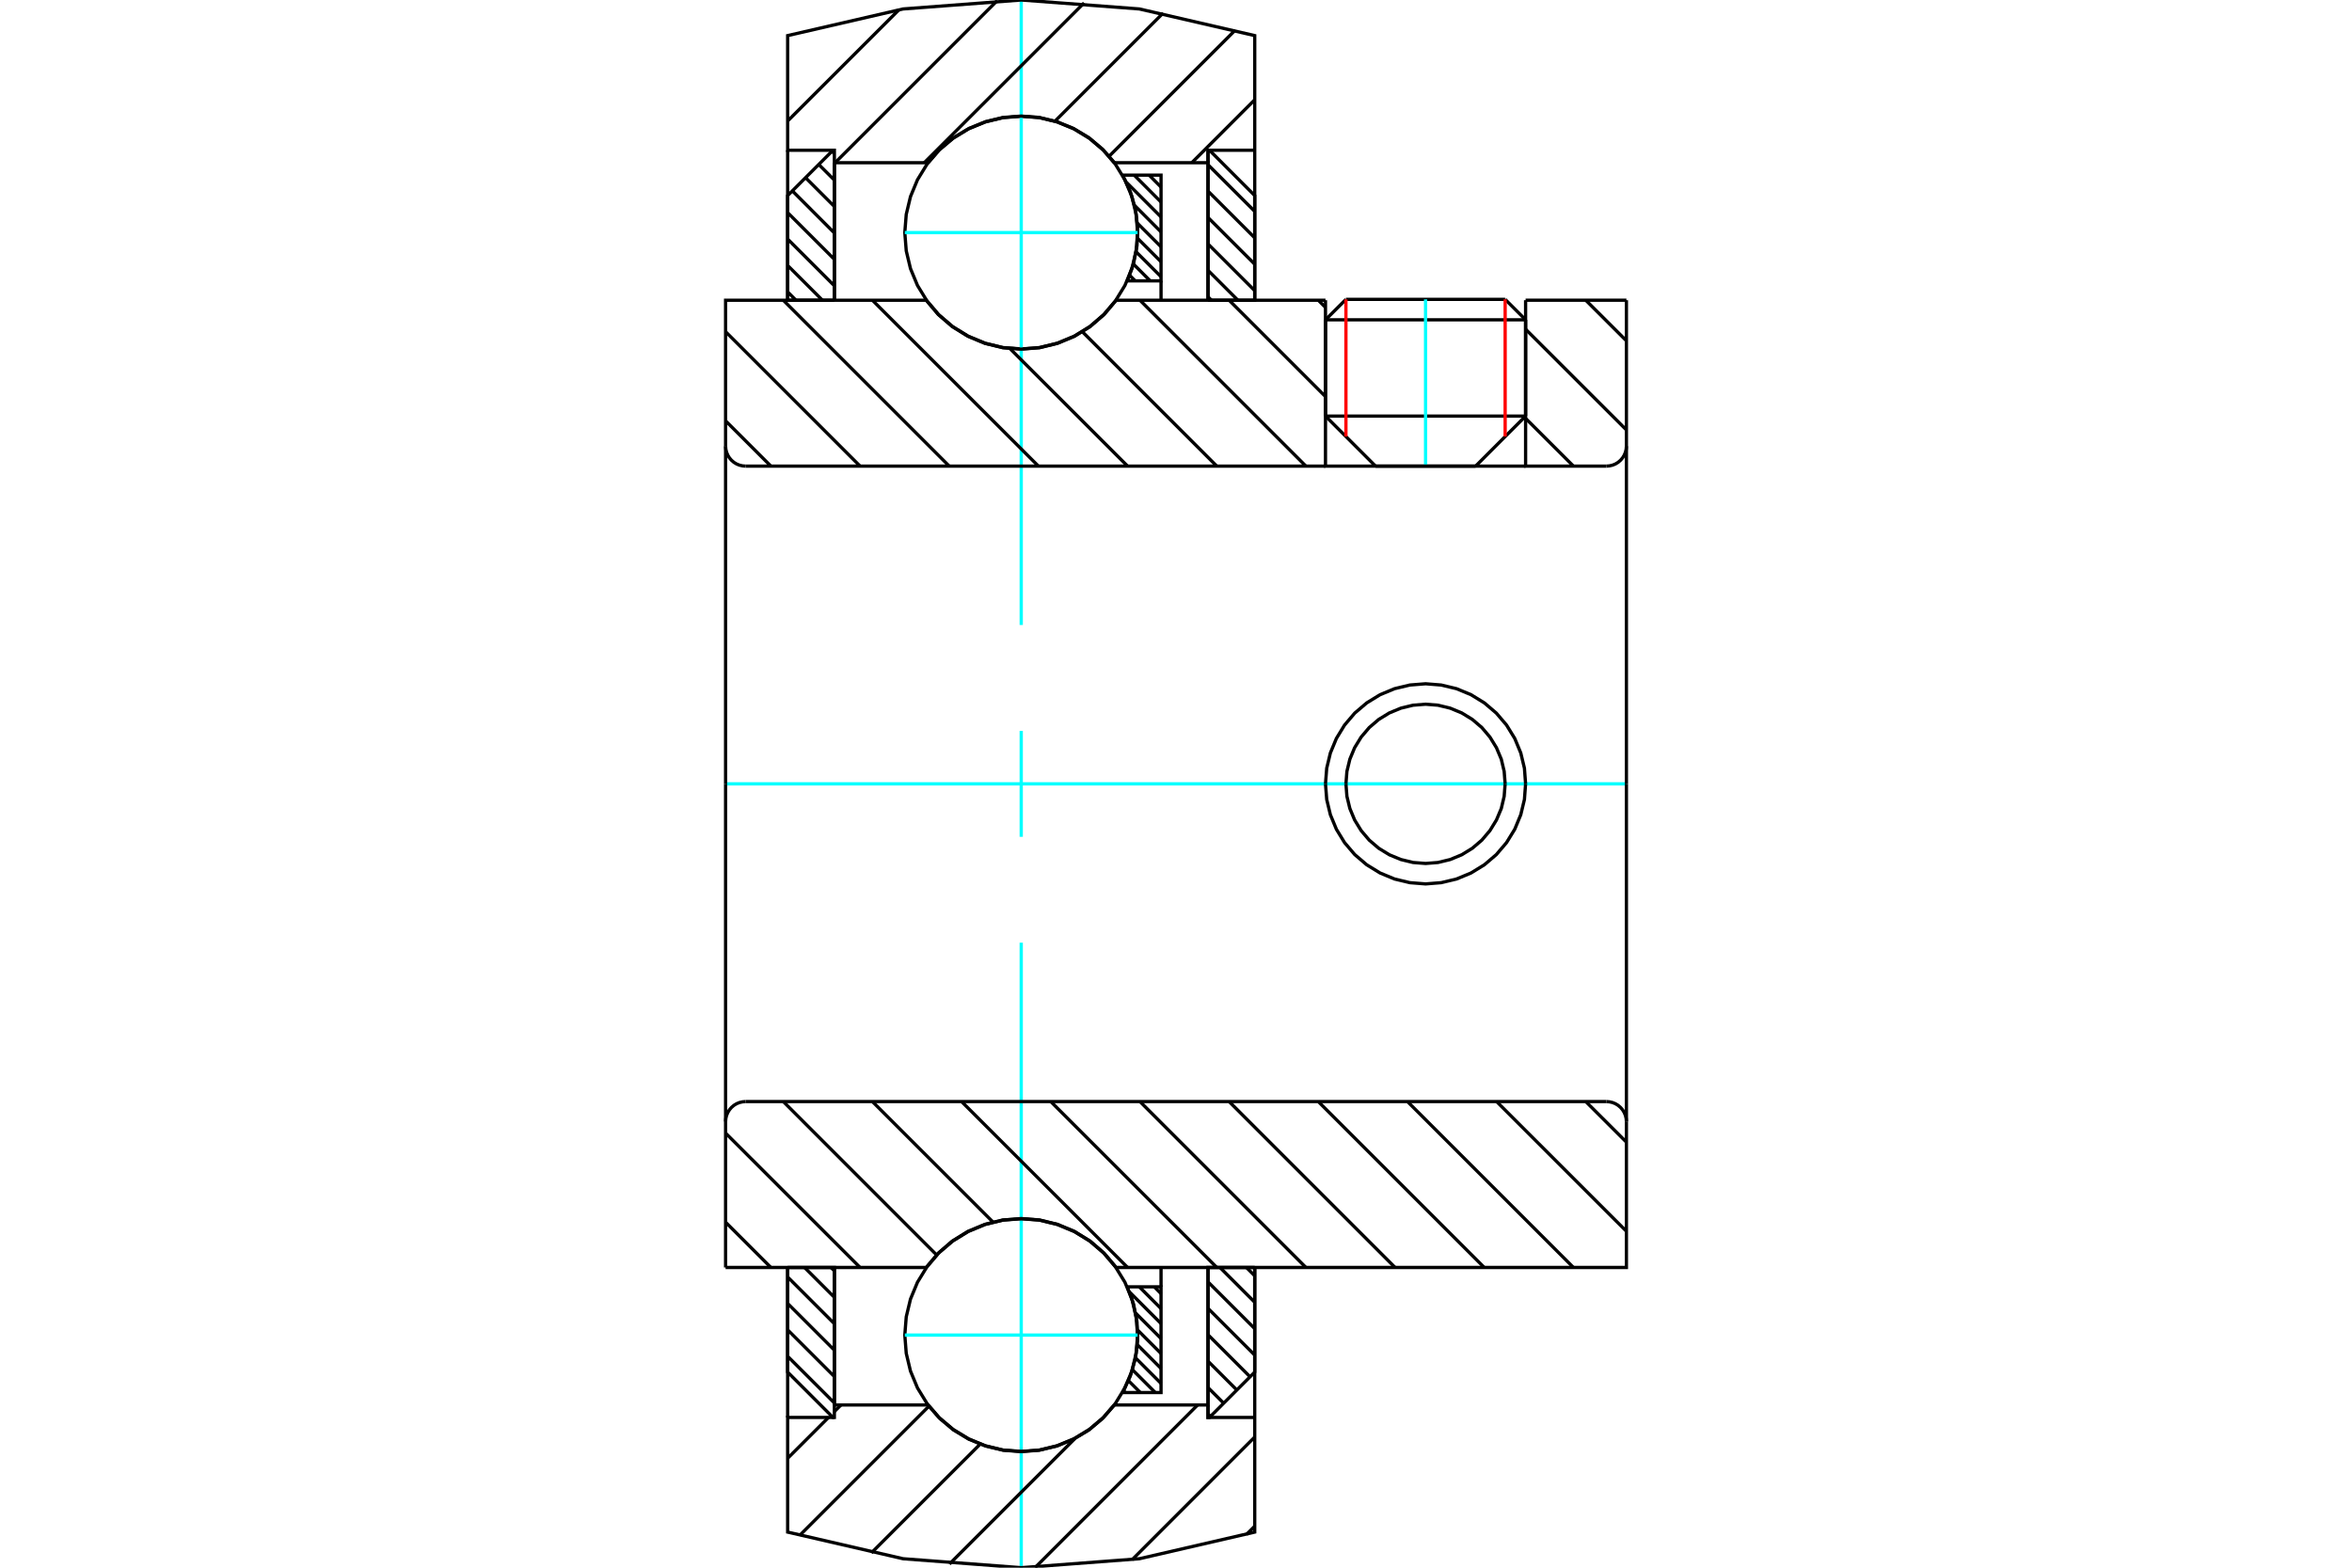 <?xml version="1.0" standalone="no"?>
<!DOCTYPE svg PUBLIC "-//W3C//DTD SVG 1.1//EN"
	"http://www.w3.org/Graphics/SVG/1.1/DTD/svg11.dtd">
<svg xmlns="http://www.w3.org/2000/svg" height="100%" width="100%" viewBox="0 0 36000 24000">
	<rect x="-1800" y="-1200" width="39600" height="26400" style="fill:#FFF"/>
	<g style="fill:none; fill-rule:evenodd" transform="matrix(1 0 0 1 0 0)">
		<g style="fill:none; stroke:#000; stroke-width:50; shape-rendering:geometricPrecision">
			<line x1="21054" y1="7136" x2="22586" y2="7136"/>
			<line x1="20288" y1="6370" x2="23351" y2="6370"/>
			<line x1="20288" y1="4896" x2="23351" y2="4896"/>
			<line x1="20601" y1="4583" x2="23038" y2="4583"/>
			<line x1="20288" y1="6370" x2="21054" y2="7136"/>
			<line x1="22586" y1="7136" x2="23351" y2="6370"/>
			<line x1="20288" y1="4896" x2="20288" y2="6370"/>
			<line x1="23351" y1="6370" x2="23351" y2="4896"/>
			<line x1="20601" y1="4583" x2="20288" y2="4896"/>
			<line x1="23351" y1="4896" x2="23038" y2="4583"/>
		</g>
		<g style="fill:none; stroke:#0FF; stroke-width:50; shape-rendering:geometricPrecision">
			<line x1="21820" y1="7136" x2="21820" y2="4583"/>
		</g>
		<g style="fill:none; stroke:#000; stroke-width:50; shape-rendering:geometricPrecision">
			<line x1="12056" y1="20764" x2="12771" y2="21478"/>
			<line x1="12056" y1="20359" x2="12771" y2="21074"/>
			<line x1="12056" y1="19955" x2="12771" y2="20670"/>
			<line x1="12056" y1="19550" x2="12771" y2="20265"/>
			<line x1="12314" y1="19404" x2="12771" y2="19861"/>
			<line x1="12719" y1="19404" x2="12771" y2="19456"/>
			<polyline points="12056,19404 12056,21006 12750,21700 12771,21700"/>
			<polyline points="12771,21509 12771,19404 12056,19404"/>
		</g>
		<g style="fill:none; stroke:#0FF; stroke-width:50; shape-rendering:geometricPrecision">
			<line x1="11106" y1="12000" x2="24894" y2="12000"/>
		</g>
		<g style="fill:none; stroke:#000; stroke-width:50; shape-rendering:geometricPrecision">
			<line x1="12056" y1="4469" x2="12183" y2="4596"/>
			<line x1="12056" y1="4064" x2="12588" y2="4596"/>
			<line x1="12056" y1="3660" x2="12771" y2="4375"/>
			<line x1="12056" y1="3255" x2="12771" y2="3970"/>
			<line x1="12128" y1="2922" x2="12771" y2="3566"/>
			<line x1="12330" y1="2720" x2="12771" y2="3161"/>
			<line x1="12532" y1="2518" x2="12771" y2="2757"/>
			<line x1="12734" y1="2316" x2="12771" y2="2353"/>
			<line x1="12771" y1="4596" x2="12771" y2="2491"/>
			<polyline points="12750,2300 12056,2994 12056,4596 12771,4596"/>
			<line x1="19078" y1="19404" x2="19205" y2="19531"/>
			<line x1="18673" y1="19404" x2="19205" y2="19936"/>
			<line x1="18490" y1="19625" x2="19205" y2="20340"/>
			<line x1="18490" y1="20030" x2="19205" y2="20745"/>
			<line x1="18490" y1="20434" x2="19134" y2="21078"/>
			<line x1="18490" y1="20839" x2="18931" y2="21280"/>
			<line x1="18490" y1="21243" x2="18729" y2="21482"/>
			<line x1="18490" y1="21647" x2="18527" y2="21684"/>
			<polyline points="19205,19404 19205,21006 18512,21700 18490,21700 18490,19404 19205,19404"/>
			<line x1="18490" y1="2522" x2="19205" y2="3236"/>
			<line x1="18490" y1="2926" x2="19205" y2="3641"/>
			<line x1="18490" y1="3330" x2="19205" y2="4045"/>
			<line x1="18490" y1="3735" x2="19205" y2="4450"/>
			<line x1="18490" y1="4139" x2="18947" y2="4596"/>
			<line x1="18490" y1="4544" x2="18542" y2="4596"/>
			<line x1="18490" y1="4596" x2="18490" y2="2300"/>
			<polyline points="18512,2300 19205,2994 19205,4596 18490,4596"/>
			<line x1="17589" y1="2681" x2="17771" y2="2864"/>
			<line x1="17360" y1="2681" x2="17771" y2="3093"/>
			<line x1="17239" y1="2789" x2="17771" y2="3322"/>
			<line x1="17364" y1="3143" x2="17771" y2="3551"/>
			<line x1="17409" y1="3417" x2="17771" y2="3779"/>
			<line x1="17412" y1="3649" x2="17771" y2="4008"/>
			<line x1="17390" y1="3856" x2="17771" y2="4237"/>
			<line x1="17348" y1="4042" x2="17605" y2="4300"/>
			<line x1="17290" y1="4214" x2="17376" y2="4300"/>
			<line x1="17667" y1="19700" x2="17771" y2="19805"/>
			<line x1="17438" y1="19700" x2="17771" y2="20034"/>
			<line x1="17287" y1="19778" x2="17771" y2="20263"/>
			<line x1="17382" y1="20102" x2="17771" y2="20492"/>
			<line x1="17413" y1="20362" x2="17771" y2="20721"/>
			<line x1="17408" y1="20586" x2="17771" y2="20950"/>
			<line x1="17380" y1="20787" x2="17771" y2="21179"/>
			<line x1="17333" y1="20969" x2="17683" y2="21319"/>
			<line x1="17272" y1="21137" x2="17454" y2="21319"/>
			<line x1="17197" y1="21291" x2="17225" y2="21319"/>
			<line x1="17771" y1="4300" x2="17771" y2="4596"/>
			<polyline points="17182,2681 17771,2681 17771,4300 17255,4300 17350,4036 17403,3761 17413,3481 17379,3204 17301,2934 17182,2681"/>
			<polyline points="17182,21319 17301,21066 17379,20796 17413,20519 17403,20239 17350,19964 17255,19700 17771,19700 17771,21319 17182,21319"/>
			<line x1="17771" y1="19404" x2="17771" y2="19700"/>
			<polyline points="17412,3561 17390,3282 17325,3010 17218,2752 17072,2514 16890,2301 16678,2120 16439,1974 16181,1867 15909,1801 15631,1780 15352,1801 15080,1867 14822,1974 14584,2120 14371,2301 14189,2514 14043,2752 13936,3010 13871,3282 13849,3561 13871,3840 13936,4112 14043,4370 14189,4608 14371,4821 14584,5002 14822,5148 15080,5255 15352,5321 15631,5342 15909,5321 16181,5255 16439,5148 16678,5002 16890,4821 17072,4608 17218,4370 17325,4112 17390,3840 17412,3561"/>
		</g>
		<g style="fill:none; stroke:#0FF; stroke-width:50; shape-rendering:geometricPrecision">
			<line x1="13849" y1="3561" x2="17412" y2="3561"/>
			<line x1="15631" y1="24000" x2="15631" y2="14432"/>
			<line x1="15631" y1="12811" x2="15631" y2="11189"/>
			<line x1="15631" y1="9568" x2="15631" y2="0"/>
		</g>
		<g style="fill:none; stroke:#000; stroke-width:50; shape-rendering:geometricPrecision">
			<polyline points="17412,20439 17390,20160 17325,19888 17218,19630 17072,19392 16890,19179 16678,18998 16439,18852 16181,18745 15909,18679 15631,18658 15352,18679 15080,18745 14822,18852 14584,18998 14371,19179 14189,19392 14043,19630 13936,19888 13871,20160 13849,20439 13871,20718 13936,20990 14043,21248 14189,21486 14371,21699 14584,21880 14822,22026 15080,22133 15352,22199 15631,22220 15909,22199 16181,22133 16439,22026 16678,21880 16890,21699 17072,21486 17218,21248 17325,20990 17390,20718 17412,20439"/>
		</g>
		<g style="fill:none; stroke:#0FF; stroke-width:50; shape-rendering:geometricPrecision">
			<line x1="13849" y1="20439" x2="17412" y2="20439"/>
		</g>
		<g style="fill:none; stroke:#000; stroke-width:50; shape-rendering:geometricPrecision">
			<line x1="24272" y1="16864" x2="24894" y2="17485"/>
			<line x1="22907" y1="16864" x2="24894" y2="18850"/>
			<line x1="21543" y1="16864" x2="24083" y2="19404"/>
			<line x1="20178" y1="16864" x2="22718" y2="19404"/>
			<line x1="18813" y1="16864" x2="21353" y2="19404"/>
			<line x1="17448" y1="16864" x2="19988" y2="19404"/>
			<line x1="16083" y1="16864" x2="18624" y2="19404"/>
			<line x1="14718" y1="16864" x2="17259" y2="19404"/>
			<line x1="13353" y1="16864" x2="15198" y2="18708"/>
			<line x1="11989" y1="16864" x2="14336" y2="19212"/>
			<line x1="11106" y1="17347" x2="13164" y2="19404"/>
			<line x1="11106" y1="18711" x2="11799" y2="19404"/>
			<line x1="11106" y1="12000" x2="11106" y2="19404"/>
			<polyline points="11413,16864 11365,16868 11318,16879 11274,16897 11233,16922 11196,16954 11165,16990 11140,17031 11121,17076 11110,17122 11106,17170"/>
			<polyline points="11413,16864 20288,16864 23351,16864 24587,16864"/>
			<polyline points="24894,17170 24890,17122 24879,17076 24860,17031 24835,16990 24804,16954 24767,16922 24726,16897 24682,16879 24635,16868 24587,16864"/>
			<polyline points="24894,17170 24894,19404 24179,19404 17084,19404 16902,19188 16688,19002 16448,18853 16187,18744 15913,18677 15631,18655 15349,18677 15074,18744 14813,18853 14573,19002 14359,19188 14177,19404 11821,19404 11106,19404"/>
			<line x1="24894" y1="12000" x2="24894" y2="17170"/>
			<polyline points="20288,12000 20307,12240 20363,12473 20455,12695 20580,12900 20736,13083 20919,13239 21124,13365 21346,13457 21580,13513 21820,13532 22059,13513 22293,13457 22515,13365 22720,13239 22903,13083 23059,12900 23185,12695 23277,12473 23333,12240 23351,12000"/>
			<polyline points="20601,12000 20616,12191 20661,12377 20734,12553 20834,12716 20958,12862 21103,12986 21266,13086 21443,13159 21629,13204 21820,13219 22010,13204 22196,13159 22373,13086 22536,12986 22681,12862 22805,12716 22905,12553 22979,12377 23023,12191 23038,12000"/>
			<line x1="24272" y1="4596" x2="24894" y2="5217"/>
			<line x1="23351" y1="5040" x2="24894" y2="6582"/>
			<line x1="23351" y1="6405" x2="24083" y2="7136"/>
			<line x1="20178" y1="4596" x2="20288" y2="4706"/>
			<line x1="18813" y1="4596" x2="20288" y2="6071"/>
			<line x1="17448" y1="4596" x2="19988" y2="7136"/>
			<line x1="16567" y1="5079" x2="18624" y2="7136"/>
			<line x1="15458" y1="5336" x2="17259" y2="7136"/>
			<line x1="13353" y1="4596" x2="15894" y2="7136"/>
			<line x1="11989" y1="4596" x2="14529" y2="7136"/>
			<line x1="11106" y1="5078" x2="13164" y2="7136"/>
			<line x1="11106" y1="6443" x2="11799" y2="7136"/>
			<line x1="24894" y1="12000" x2="24894" y2="4596"/>
			<polyline points="24587,7136 24635,7132 24682,7121 24726,7103 24767,7078 24804,7046 24835,7010 24860,6969 24879,6924 24890,6878 24894,6830"/>
			<polyline points="24587,7136 23351,7136 23351,4596"/>
			<polyline points="23351,7136 20288,7136 20288,4596"/>
			<line x1="20288" y1="7136" x2="11413" y2="7136"/>
			<polyline points="11106,6830 11110,6878 11121,6924 11140,6969 11165,7010 11196,7046 11233,7078 11274,7103 11318,7121 11365,7132 11413,7136"/>
			<polyline points="11106,6830 11106,4596 11821,4596 14177,4596 14359,4812 14573,4998 14813,5147 15074,5256 15349,5323 15631,5345 15913,5323 16187,5256 16448,5147 16688,4998 16902,4812 17084,4596 20288,4596"/>
			<line x1="23351" y1="4596" x2="24894" y2="4596"/>
			<line x1="11106" y1="12000" x2="11106" y2="6830"/>
			<polyline points="23351,12000 23333,11760 23277,11527 23185,11305 23059,11100 22903,10917 22720,10761 22515,10635 22293,10543 22059,10487 21820,10468 21580,10487 21346,10543 21124,10635 20919,10761 20736,10917 20580,11100 20455,11305 20363,11527 20307,11760 20288,12000"/>
			<polyline points="23038,12000 23023,11809 22979,11623 22905,11447 22805,11284 22681,11138 22536,11014 22373,10914 22196,10841 22010,10796 21820,10781 21629,10796 21443,10841 21266,10914 21103,11014 20958,11138 20834,11284 20734,11447 20661,11623 20616,11809 20601,12000"/>
		</g>
		<g style="fill:none; stroke:#F00; stroke-width:50; shape-rendering:geometricPrecision">
			<line x1="23038" y1="4583" x2="23038" y2="6683"/>
			<line x1="20601" y1="6683" x2="20601" y2="4583"/>
		</g>
		<g style="fill:none; stroke:#000; stroke-width:50; shape-rendering:geometricPrecision">
			<line x1="19205" y1="23365" x2="19078" y2="23492"/>
			<line x1="19205" y1="22000" x2="17328" y2="23878"/>
			<line x1="18331" y1="21509" x2="15845" y2="23996"/>
			<line x1="16456" y1="22020" x2="14532" y2="23944"/>
			<line x1="15002" y1="22109" x2="13337" y2="23774"/>
			<line x1="14218" y1="21528" x2="12240" y2="23506"/>
			<line x1="12872" y1="21509" x2="12771" y2="21610"/>
			<line x1="12681" y1="21700" x2="12056" y2="22325"/>
			<line x1="19205" y1="1527" x2="18242" y2="2491"/>
			<line x1="18906" y1="462" x2="16977" y2="2391"/>
			<line x1="17803" y1="200" x2="16149" y2="1854"/>
			<line x1="16593" y1="45" x2="14147" y2="2491"/>
			<line x1="15262" y1="11" x2="12782" y2="2491"/>
			<line x1="13756" y1="153" x2="12056" y2="1852"/>
			<polyline points="19205,4596 19205,2300 19205,545 17439,137 15631,0 13823,137 12056,545 12056,2300 12771,2300 12771,2491 12771,4596"/>
			<line x1="12771" y1="2491" x2="14203" y2="2491"/>
			<polyline points="17058,2491 16876,2284 16665,2107 16428,1965 16173,1862 15905,1798 15631,1777 15356,1798 15088,1862 14833,1965 14597,2107 14385,2284 14203,2491"/>
			<polyline points="17058,2491 18490,2491 18490,4596"/>
			<polyline points="18490,2491 18490,2300 19205,2300"/>
			<line x1="12056" y1="2300" x2="12056" y2="4596"/>
			<line x1="12056" y1="19404" x2="12056" y2="21700"/>
			<polyline points="19205,21700 18490,21700 18490,21509"/>
			<polyline points="18490,19404 18490,21509 17058,21509"/>
			<polyline points="14203,21509 14385,21716 14597,21893 14833,22035 15088,22138 15356,22202 15631,22223 15905,22202 16173,22138 16428,22035 16665,21893 16876,21716 17058,21509"/>
			<line x1="14203" y1="21509" x2="12771" y2="21509"/>
			<polyline points="12771,19404 12771,21509 12771,21700 12056,21700 12056,23455 13823,23863 15631,24000 17439,23863 19205,23455 19205,21700 19205,19404"/>
		</g>
	</g>
</svg>

